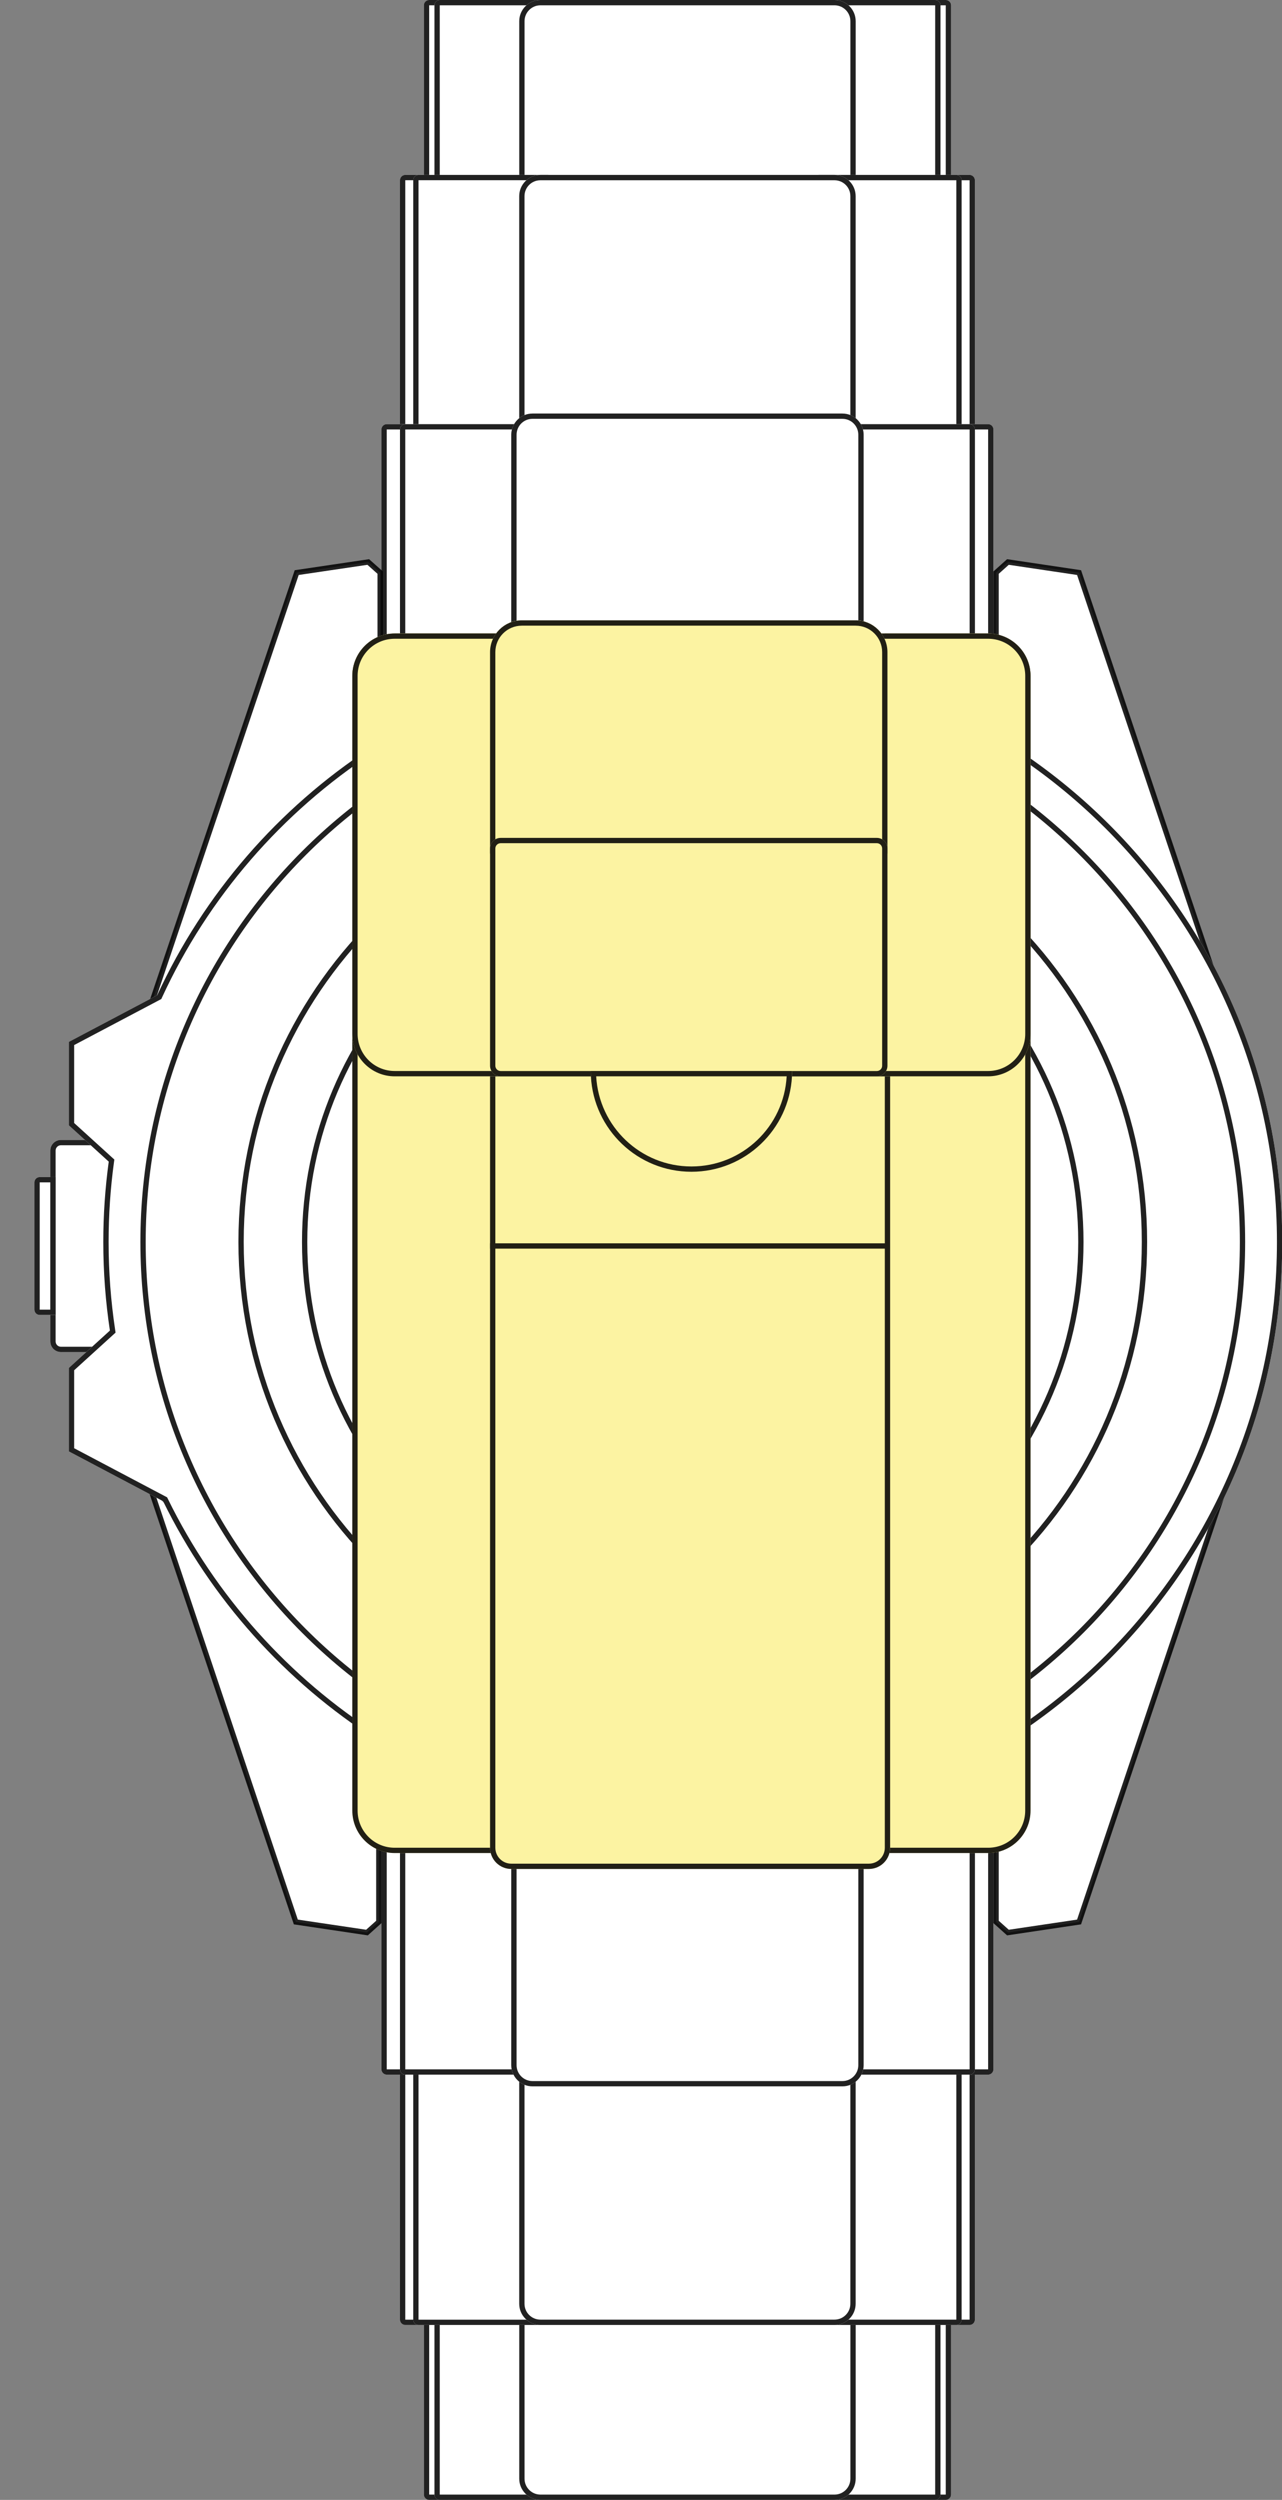 <svg width="39" height="76" viewBox="0 0 39 76" fill="none" xmlns="http://www.w3.org/2000/svg">
<rect x="0" y="0" width="39" height="76" fill="#808080" stroke="none"/>
<g clip-path="url(#clip0_6819_89491)">
<path d="M28.207 0H28.771C28.86 0 28.932 0.072 28.932 0.161V5.907C28.932 5.996 28.86 6.068 28.771 6.068H28.207V0Z" fill="white"/>
<path fill-rule="evenodd" clip-rule="evenodd" d="M28.771 0.161H28.368V5.907L28.771 5.907V0.161ZM28.207 0V6.068H28.771C28.86 6.068 28.932 5.996 28.932 5.907V0.161C28.932 0.072 28.86 0 28.771 0H28.207Z" fill="black" fill-opacity="0.87"/>
<path d="M24.903 0H28.449C28.538 0 28.611 0.072 28.611 0.161V5.883C28.611 5.972 28.538 6.045 28.449 6.045H24.903V0Z" fill="white"/>
<path fill-rule="evenodd" clip-rule="evenodd" d="M28.449 0.161H25.064V5.883H28.449V0.161ZM24.903 0V6.045H28.449C28.538 6.045 28.611 5.972 28.611 5.883V0.161C28.611 0.072 28.538 0 28.449 0H24.903Z" fill="black" fill-opacity="0.87"/>
<path d="M13.62 0H13.056C12.967 0 12.895 0.072 12.895 0.161V5.907C12.895 5.996 12.967 6.068 13.056 6.068H13.62V0Z" fill="white"/>
<path fill-rule="evenodd" clip-rule="evenodd" d="M13.056 0.161H13.459V5.907L13.056 5.907V0.161ZM13.62 0V6.068H13.056C12.967 6.068 12.895 5.996 12.895 5.907V0.161C12.895 0.072 12.967 0 13.056 0H13.62Z" fill="black" fill-opacity="0.87"/>
<path d="M16.683 0H13.378C13.289 0 13.217 0.072 13.217 0.161V5.883C13.217 5.972 13.289 6.045 13.378 6.045H16.683V0Z" fill="white"/>
<path fill-rule="evenodd" clip-rule="evenodd" d="M13.378 0.161H16.521V5.883H13.378V0.161ZM16.683 0V6.045H13.378C13.289 6.045 13.217 5.972 13.217 5.883V0.161C13.217 0.072 13.289 0 13.378 0H16.683Z" fill="black" fill-opacity="0.87"/>
<path d="M26.031 0.645C26.031 0.289 25.743 0 25.387 0H16.441C16.084 0 15.796 0.289 15.796 0.645V6.528H26.031V0.645Z" fill="white"/>
<path fill-rule="evenodd" clip-rule="evenodd" d="M16.441 0.161H25.387C25.654 0.161 25.87 0.378 25.87 0.645V6.367H15.957V0.645C15.957 0.378 16.174 0.161 16.441 0.161ZM25.387 0C25.743 0 26.031 0.289 26.031 0.645V6.528H15.796V0.645C15.796 0.289 16.084 0 16.441 0H25.387Z" fill="black" fill-opacity="0.87"/>
<path d="M28.932 5.318H29.496C29.585 5.318 29.657 5.391 29.657 5.48V13.217C29.657 13.306 29.585 13.378 29.496 13.378H28.932V5.318Z" fill="white"/>
<path fill-rule="evenodd" clip-rule="evenodd" d="M29.496 5.48H29.093V13.217H29.496V5.48ZM28.932 5.318V13.378H29.496C29.585 13.378 29.657 13.306 29.657 13.217V5.48C29.657 5.391 29.585 5.318 29.496 5.318H28.932Z" fill="black" fill-opacity="0.87"/>
<path d="M24.902 5.318H29.093C29.182 5.318 29.254 5.391 29.254 5.48V13.217C29.254 13.306 29.182 13.378 29.093 13.378H24.902V5.318Z" fill="white"/>
<path fill-rule="evenodd" clip-rule="evenodd" d="M29.093 5.48H25.064V13.217H29.093V5.48ZM24.902 5.318V13.378H29.093C29.182 13.378 29.254 13.306 29.254 13.217V5.48C29.254 5.391 29.182 5.318 29.093 5.318H24.902Z" fill="black" fill-opacity="0.87"/>
<path d="M12.894 13.377H12.329C12.24 13.377 12.168 13.305 12.168 13.216V5.479C12.168 5.39 12.24 5.318 12.329 5.318H12.894V13.377Z" fill="white"/>
<path fill-rule="evenodd" clip-rule="evenodd" d="M12.329 13.216H12.732V5.479H12.329V13.216ZM12.894 13.377V5.318H12.329C12.24 5.318 12.168 5.39 12.168 5.479V13.216C12.168 13.305 12.24 13.377 12.329 13.377H12.894Z" fill="black" fill-opacity="0.87"/>
<path d="M16.682 13.377H12.732C12.643 13.377 12.571 13.305 12.571 13.216V5.479C12.571 5.39 12.643 5.318 12.732 5.318H16.682V13.377Z" fill="white"/>
<path fill-rule="evenodd" clip-rule="evenodd" d="M12.732 13.216H16.52V5.479H12.732V13.216ZM16.682 13.377V5.318H12.732C12.643 5.318 12.571 5.39 12.571 5.479V13.216C12.571 13.305 12.643 13.377 12.732 13.377H16.682Z" fill="black" fill-opacity="0.87"/>
<path d="M26.03 5.963C26.03 5.607 25.742 5.318 25.386 5.318H16.44C16.084 5.318 15.795 5.607 15.795 5.963V13.206H26.03V5.963Z" fill="white"/>
<path fill-rule="evenodd" clip-rule="evenodd" d="M16.44 5.48H25.386C25.653 5.48 25.869 5.696 25.869 5.963V13.045H15.956V5.963C15.956 5.696 16.172 5.48 16.44 5.48ZM25.386 5.318C25.742 5.318 26.03 5.607 26.03 5.963V13.206H15.795V5.963C15.795 5.607 16.084 5.318 16.44 5.318H25.386Z" fill="black" fill-opacity="0.87"/>
<path d="M12.329 12.895H11.765C11.676 12.895 11.604 12.967 11.604 13.056V22.405C11.604 22.494 11.676 22.566 11.765 22.566H12.329V12.895Z" fill="white"/>
<path fill-rule="evenodd" clip-rule="evenodd" d="M11.765 13.056H12.168V22.405H11.765V13.056ZM12.329 12.895V22.566H11.765C11.676 22.566 11.604 22.494 11.604 22.405V13.056C11.604 12.967 11.676 12.895 11.765 12.895H12.329Z" fill="black" fill-opacity="0.87"/>
<path d="M15.795 12.895H12.329C12.24 12.895 12.168 12.967 12.168 13.056V22.405C12.168 22.494 12.24 22.566 12.329 22.566H15.795V12.895Z" fill="white"/>
<path fill-rule="evenodd" clip-rule="evenodd" d="M12.329 13.056H15.634V22.405H12.329V13.056ZM15.795 12.895V22.566H12.329C12.24 22.566 12.168 22.494 12.168 22.405V13.056C12.168 12.967 12.24 12.895 12.329 12.895H15.795Z" fill="black" fill-opacity="0.87"/>
<path d="M29.496 12.895H30.06C30.149 12.895 30.221 12.967 30.221 13.056V22.405C30.221 22.494 30.149 22.566 30.06 22.566H29.496V12.895Z" fill="white"/>
<path fill-rule="evenodd" clip-rule="evenodd" d="M30.06 13.056H29.657V22.405H30.06V13.056ZM29.496 12.895V22.566H30.06C30.149 22.566 30.221 22.494 30.221 22.405V13.056C30.221 12.967 30.149 12.895 30.06 12.895H29.496Z" fill="black" fill-opacity="0.87"/>
<path d="M26.031 12.895H29.497C29.586 12.895 29.658 12.967 29.658 13.056V22.405C29.658 22.494 29.586 22.566 29.497 22.566H26.031V12.895Z" fill="white"/>
<path fill-rule="evenodd" clip-rule="evenodd" d="M29.497 13.056H26.192V22.405H29.497V13.056ZM26.031 12.895V22.566H29.497C29.586 22.566 29.658 22.494 29.658 22.405V13.056C29.658 12.967 29.586 12.895 29.497 12.895H26.031Z" fill="black" fill-opacity="0.87"/>
<path d="M26.273 13.217C26.273 12.861 25.984 12.572 25.628 12.572H16.198C15.842 12.572 15.553 12.861 15.553 13.217V21.599H26.273V13.217Z" fill="white"/>
<path fill-rule="evenodd" clip-rule="evenodd" d="M16.198 12.733H25.628C25.895 12.733 26.111 12.95 26.111 13.217V21.438H15.715V13.217C15.715 12.95 15.931 12.733 16.198 12.733ZM25.628 12.572C25.984 12.572 26.273 12.861 26.273 13.217V21.599H15.553V13.217C15.553 12.861 15.842 12.572 16.198 12.572H25.628Z" fill="black" fill-opacity="0.87"/>
<path d="M28.207 76H28.771C28.86 76 28.932 75.928 28.932 75.839V70.093C28.932 70.004 28.86 69.932 28.771 69.932H28.207V76Z" fill="white"/>
<path fill-rule="evenodd" clip-rule="evenodd" d="M28.771 75.839H28.368V70.093L28.771 70.093V75.839ZM28.207 76V69.932H28.771C28.86 69.932 28.932 70.004 28.932 70.093V75.839C28.932 75.928 28.86 76 28.771 76H28.207Z" fill="black" fill-opacity="0.87"/>
<path d="M24.903 76H28.449C28.538 76 28.611 75.928 28.611 75.839V70.117C28.611 70.028 28.538 69.956 28.449 69.956H24.903V76Z" fill="white"/>
<path fill-rule="evenodd" clip-rule="evenodd" d="M28.449 75.839H25.064V70.117H28.449V75.839ZM24.903 76V69.956H28.449C28.538 69.956 28.611 70.028 28.611 70.117V75.839C28.611 75.928 28.538 76 28.449 76H24.903Z" fill="black" fill-opacity="0.87"/>
<path d="M13.62 76H13.056C12.967 76 12.895 75.928 12.895 75.839V70.093C12.895 70.004 12.967 69.932 13.056 69.932H13.62V76Z" fill="white"/>
<path fill-rule="evenodd" clip-rule="evenodd" d="M13.056 75.839H13.459V70.093L13.056 70.093V75.839ZM13.62 76V69.932H13.056C12.967 69.932 12.895 70.004 12.895 70.093V75.839C12.895 75.928 12.967 76 13.056 76H13.62Z" fill="black" fill-opacity="0.87"/>
<path d="M16.683 76H13.378C13.289 76 13.217 75.928 13.217 75.839V70.117C13.217 70.028 13.289 69.956 13.378 69.956H16.683V76Z" fill="white"/>
<path fill-rule="evenodd" clip-rule="evenodd" d="M13.378 75.839H16.521V70.117H13.378V75.839ZM16.683 76V69.956H13.378C13.289 69.956 13.217 70.028 13.217 70.117V75.839C13.217 75.928 13.289 76 13.378 76H16.683Z" fill="black" fill-opacity="0.87"/>
<path d="M26.031 75.355C26.031 75.711 25.743 76 25.387 76H16.441C16.084 76 15.796 75.711 15.796 75.355V69.472H26.031V75.355Z" fill="white"/>
<path fill-rule="evenodd" clip-rule="evenodd" d="M16.441 75.839H25.387C25.654 75.839 25.87 75.622 25.87 75.355V69.633H15.957V75.355C15.957 75.622 16.174 75.839 16.441 75.839ZM25.387 76C25.743 76 26.031 75.711 26.031 75.355V69.472H15.796V75.355C15.796 75.711 16.084 76 16.441 76H25.387Z" fill="black" fill-opacity="0.87"/>
<path d="M28.932 70.682H29.496C29.585 70.682 29.657 70.609 29.657 70.52V62.783C29.657 62.694 29.585 62.622 29.496 62.622H28.932V70.682Z" fill="white"/>
<path fill-rule="evenodd" clip-rule="evenodd" d="M29.496 70.52H29.093V62.783H29.496V70.52ZM28.932 70.682V62.622H29.496C29.585 62.622 29.657 62.694 29.657 62.783V70.52C29.657 70.609 29.585 70.682 29.496 70.682H28.932Z" fill="black" fill-opacity="0.87"/>
<path d="M24.902 70.682H29.093C29.182 70.682 29.254 70.609 29.254 70.52V62.783C29.254 62.694 29.182 62.622 29.093 62.622H24.902V70.682Z" fill="white"/>
<path fill-rule="evenodd" clip-rule="evenodd" d="M29.093 70.52H25.064V62.783H29.093V70.52ZM24.902 70.682V62.622H29.093C29.182 62.622 29.254 62.694 29.254 62.783V70.52C29.254 70.609 29.182 70.682 29.093 70.682H24.902Z" fill="black" fill-opacity="0.87"/>
<path d="M12.894 62.623H12.329C12.24 62.623 12.168 62.695 12.168 62.784V70.521C12.168 70.61 12.24 70.682 12.329 70.682H12.894V62.623Z" fill="white"/>
<path fill-rule="evenodd" clip-rule="evenodd" d="M12.329 62.784H12.732V70.521H12.329V62.784ZM12.894 62.623V70.682H12.329C12.24 70.682 12.168 70.61 12.168 70.521V62.784C12.168 62.695 12.24 62.623 12.329 62.623H12.894Z" fill="black" fill-opacity="0.87"/>
<path d="M16.682 62.623H12.732C12.643 62.623 12.571 62.695 12.571 62.784V70.521C12.571 70.61 12.643 70.682 12.732 70.682H16.682V62.623Z" fill="white"/>
<path fill-rule="evenodd" clip-rule="evenodd" d="M12.732 62.784H16.52V70.521H12.732V62.784ZM16.682 62.623V70.682H12.732C12.643 70.682 12.571 70.61 12.571 70.521V62.784C12.571 62.695 12.643 62.623 12.732 62.623H16.682Z" fill="black" fill-opacity="0.87"/>
<path d="M26.03 70.037C26.03 70.393 25.742 70.682 25.386 70.682H16.44C16.084 70.682 15.795 70.393 15.795 70.037V62.794H26.03V70.037Z" fill="white"/>
<path fill-rule="evenodd" clip-rule="evenodd" d="M16.44 70.52H25.386C25.653 70.52 25.869 70.304 25.869 70.037V62.955H15.956V70.037C15.956 70.304 16.172 70.52 16.44 70.52ZM25.386 70.682C25.742 70.682 26.03 70.393 26.03 70.037V62.794H15.795V70.037C15.795 70.393 16.084 70.682 16.44 70.682H25.386Z" fill="black" fill-opacity="0.87"/>
<path d="M12.329 63.072H11.765C11.676 63.072 11.604 63 11.604 62.911V52.548C11.604 52.459 11.676 52.387 11.765 52.387H12.329V63.072Z" fill="white"/>
<path fill-rule="evenodd" clip-rule="evenodd" d="M11.765 62.911H12.168V52.548H11.765V62.911ZM12.329 63.072V52.387H11.765C11.676 52.387 11.604 52.459 11.604 52.548V62.911C11.604 63 11.676 63.072 11.765 63.072H12.329Z" fill="black" fill-opacity="0.87"/>
<path d="M15.795 63.072H12.329C12.24 63.072 12.168 63 12.168 62.911V52.548C12.168 52.459 12.24 52.387 12.329 52.387H15.795V63.072Z" fill="white"/>
<path fill-rule="evenodd" clip-rule="evenodd" d="M12.329 62.911H15.634V52.548H12.329V62.911ZM15.795 63.072V52.387H12.329C12.24 52.387 12.168 52.459 12.168 52.548V62.911C12.168 63 12.24 63.072 12.329 63.072H15.795Z" fill="black" fill-opacity="0.87"/>
<path d="M29.496 63.072H30.06C30.149 63.072 30.221 63 30.221 62.911V52.548C30.221 52.459 30.149 52.387 30.06 52.387H29.496V63.072Z" fill="white"/>
<path fill-rule="evenodd" clip-rule="evenodd" d="M30.06 62.911H29.657V52.548H30.06V62.911ZM29.496 63.072V52.387H30.06C30.149 52.387 30.221 52.459 30.221 52.548V62.911C30.221 63 30.149 63.072 30.06 63.072H29.496Z" fill="black" fill-opacity="0.87"/>
<path d="M26.031 63.072H29.497C29.586 63.072 29.658 63 29.658 62.911V52.548C29.658 52.459 29.586 52.387 29.497 52.387H26.031V63.072Z" fill="white"/>
<path fill-rule="evenodd" clip-rule="evenodd" d="M29.497 62.911H26.192V52.548H29.497V62.911ZM26.031 63.072V52.387H29.497C29.586 52.387 29.658 52.459 29.658 52.548V62.911C29.658 63 29.586 63.072 29.497 63.072H26.031Z" fill="black" fill-opacity="0.87"/>
<path d="M26.273 62.783C26.273 63.139 25.984 63.428 25.628 63.428H16.198C15.842 63.428 15.553 63.139 15.553 62.783V54.562H26.273V62.783Z" fill="white"/>
<path fill-rule="evenodd" clip-rule="evenodd" d="M16.198 63.267H25.628C25.895 63.267 26.111 63.05 26.111 62.783V54.724H15.715V62.783C15.715 63.05 15.931 63.267 16.198 63.267ZM25.628 63.428C25.984 63.428 26.273 63.139 26.273 62.783V54.562H15.553V62.783C15.553 63.139 15.842 63.428 16.198 63.428H25.628Z" fill="black" fill-opacity="0.87"/>
<path d="M32.827 17.408L37.314 30.787L30.303 22.445V17.408L30.663 17.086L32.827 17.408Z" fill="white"/>
<path fill-rule="evenodd" clip-rule="evenodd" d="M30.637 17L32.887 17.335L37.39 30.761L37.252 30.838L30.222 22.474V17.372L30.637 17ZM30.688 17.171L30.383 17.444V22.415L37.103 30.41L32.766 17.48L30.688 17.171Z" fill="black" fill-opacity="0.87"/>
<path d="M9.026 17.408L4.512 30.787L11.565 22.445V17.408L11.202 17.086L9.026 17.408Z" fill="white"/>
<path fill-rule="evenodd" clip-rule="evenodd" d="M11.228 17L8.966 17.335L4.437 30.76L4.574 30.838L11.646 22.474V17.371L11.228 17ZM11.177 17.171L11.484 17.444V22.415L4.725 30.411L9.087 17.48L11.177 17.171Z" fill="black" fill-opacity="0.87"/>
<path d="M32.827 58.43L37.314 45.051L30.303 52.627V58.43L30.663 58.752L32.827 58.43Z" fill="white"/>
<path fill-rule="evenodd" clip-rule="evenodd" d="M30.637 58.838L32.887 58.503L37.39 45.077L37.255 44.997L30.222 52.596V58.466L30.637 58.838ZM30.688 58.667L30.383 58.394V52.659L37.118 45.382L32.766 58.358L30.688 58.667Z" fill="black" fill-opacity="0.87"/>
<path d="M9 58.43L4.513 45.051L11.524 52.627V58.43L11.164 58.752L9 58.43Z" fill="white"/>
<path fill-rule="evenodd" clip-rule="evenodd" d="M11.189 58.838L8.939 58.503L4.436 45.077L4.571 44.997L11.604 52.596V58.466L11.189 58.838ZM11.138 58.667L11.443 58.394V52.659L4.708 45.382L9.06 58.358L11.138 58.667Z" fill="black" fill-opacity="0.87"/>
<path d="M3.626 34.979C3.626 34.801 3.482 34.656 3.304 34.656H1.853C1.675 34.656 1.531 34.801 1.531 34.979V40.781C1.531 40.959 1.675 41.104 1.853 41.104H3.304C3.482 41.104 3.626 40.959 3.626 40.781V34.979Z" fill="white"/>
<path fill-rule="evenodd" clip-rule="evenodd" d="M1.853 34.817H3.304C3.393 34.817 3.465 34.89 3.465 34.979V40.781C3.465 40.87 3.393 40.943 3.304 40.943H1.853C1.764 40.943 1.692 40.87 1.692 40.781V34.979C1.692 34.89 1.764 34.817 1.853 34.817ZM3.304 34.656C3.482 34.656 3.626 34.801 3.626 34.979V40.781C3.626 40.959 3.482 41.104 3.304 41.104H1.853C1.675 41.104 1.531 40.959 1.531 40.781V34.979C1.531 34.801 1.675 34.656 1.853 34.656H3.304Z" fill="black" fill-opacity="0.87"/>
<path d="M1.691 35.785H1.208C1.119 35.785 1.047 35.857 1.047 35.946V39.815C1.047 39.904 1.119 39.976 1.208 39.976H1.691V35.785Z" fill="white"/>
<path fill-rule="evenodd" clip-rule="evenodd" d="M1.208 35.946H1.53V39.815H1.208V35.946ZM1.691 35.785V39.976H1.208C1.119 39.976 1.047 39.904 1.047 39.815V35.946C1.047 35.857 1.119 35.785 1.208 35.785H1.691Z" fill="black" fill-opacity="0.87"/>
<path fill-rule="evenodd" clip-rule="evenodd" d="M3.343 40.451C3.211 39.573 3.142 38.674 3.142 37.758C3.142 36.929 3.199 36.114 3.308 35.315L2.095 34.212V31.674L4.783 30.255C7.623 24.099 13.85 19.826 21.075 19.826C30.978 19.826 39.007 27.855 39.007 37.758C39.007 47.662 30.978 55.69 21.075 55.69C13.998 55.69 7.879 51.592 4.962 45.639L2.095 44.125V41.587L3.343 40.451Z" fill="white"/>
<path fill-rule="evenodd" clip-rule="evenodd" d="M3.516 40.513L2.256 41.658V44.028L5.084 45.521L5.107 45.568C7.998 51.468 14.062 55.529 21.075 55.529C30.889 55.529 38.846 47.573 38.846 37.758C38.846 27.944 30.889 19.987 21.075 19.987C13.915 19.987 7.744 24.221 4.93 30.322L4.907 30.372L2.256 31.771V34.141L3.479 35.252L3.467 35.337C3.359 36.128 3.304 36.937 3.304 37.758C3.304 38.666 3.372 39.557 3.503 40.427L3.516 40.513ZM2.095 34.212V31.674L4.783 30.255C7.623 24.099 13.85 19.826 21.075 19.826C30.978 19.826 39.007 27.855 39.007 37.758C39.007 47.662 30.978 55.69 21.075 55.69C13.998 55.69 7.879 51.592 4.962 45.639L2.095 44.125V41.587L3.343 40.451C3.211 39.573 3.142 38.674 3.142 37.758C3.142 36.929 3.199 36.114 3.308 35.315L2.095 34.212Z" fill="black" fill-opacity="0.87"/>
<path d="M4.271 37.759C4.271 47.039 11.795 54.563 21.075 54.563C30.356 54.563 37.879 47.039 37.879 37.759C37.879 28.478 30.356 20.955 21.075 20.955C11.795 20.955 4.271 28.478 4.271 37.759Z" fill="white"/>
<path fill-rule="evenodd" clip-rule="evenodd" d="M21.075 54.401C11.884 54.401 4.432 46.95 4.432 37.759C4.432 28.567 11.884 21.116 21.075 21.116C30.267 21.116 37.718 28.567 37.718 37.759C37.718 46.95 30.267 54.401 21.075 54.401ZM21.075 54.563C11.795 54.563 4.271 47.039 4.271 37.759C4.271 28.478 11.795 20.955 21.075 20.955C30.356 20.955 37.879 28.478 37.879 37.759C37.879 47.039 30.356 54.563 21.075 54.563Z" fill="black" fill-opacity="0.87"/>
<path d="M7.253 37.757C7.253 45.391 13.441 51.579 21.075 51.579C28.708 51.579 34.897 45.391 34.897 37.757C34.897 30.124 28.708 23.936 21.075 23.936C13.441 23.936 7.253 30.124 7.253 37.757Z" fill="white"/>
<path fill-rule="evenodd" clip-rule="evenodd" d="M21.075 51.418C13.53 51.418 7.414 45.302 7.414 37.757C7.414 30.213 13.53 24.097 21.075 24.097C28.619 24.097 34.735 30.213 34.735 37.757C34.735 45.302 28.619 51.418 21.075 51.418ZM21.075 51.579C13.441 51.579 7.253 45.391 7.253 37.757C7.253 30.124 13.441 23.936 21.075 23.936C28.708 23.936 34.897 30.124 34.897 37.757C34.897 45.391 28.708 51.579 21.075 51.579Z" fill="black" fill-opacity="0.87"/>
<path d="M9.187 37.759C9.187 44.324 14.509 49.646 21.074 49.646C27.64 49.646 32.962 44.324 32.962 37.759C32.962 31.193 27.64 25.871 21.074 25.871C14.509 25.871 9.187 31.193 9.187 37.759Z" fill="white"/>
<path fill-rule="evenodd" clip-rule="evenodd" d="M21.074 49.485C14.598 49.485 9.348 44.235 9.348 37.759C9.348 31.282 14.598 26.032 21.074 26.032C27.551 26.032 32.801 31.282 32.801 37.759C32.801 44.235 27.551 49.485 21.074 49.485ZM21.074 49.646C14.509 49.646 9.187 44.324 9.187 37.759C9.187 31.193 14.509 25.871 21.074 25.871C27.64 25.871 32.962 31.193 32.962 37.759C32.962 44.324 27.64 49.646 21.074 49.646Z" fill="black" fill-opacity="0.87"/>
<path d="M10.718 20.551C10.718 19.839 11.295 19.262 12.007 19.262H15.15V56.335H12.007C11.295 56.335 10.718 55.758 10.718 55.045V20.551Z" fill="#FCF3A2"/>
<path fill-rule="evenodd" clip-rule="evenodd" d="M14.989 19.423H12.007C11.384 19.423 10.879 19.928 10.879 20.551V55.045C10.879 55.669 11.384 56.174 12.007 56.174H14.989V19.423ZM12.007 19.262C11.295 19.262 10.718 19.839 10.718 20.551V55.045C10.718 55.758 11.295 56.335 12.007 56.335H15.15V19.262H12.007Z" fill="black" fill-opacity="0.87"/>
<path d="M31.35 20.551C31.35 19.839 30.772 19.262 30.06 19.262H26.917V56.335H30.06C30.772 56.335 31.35 55.758 31.35 55.045V20.551Z" fill="#FCF3A2"/>
<path fill-rule="evenodd" clip-rule="evenodd" d="M27.078 19.423H30.06C30.683 19.423 31.188 19.928 31.188 20.551V55.045C31.188 55.669 30.683 56.174 30.06 56.174H27.078V19.423ZM30.06 19.262C30.772 19.262 31.35 19.839 31.35 20.551V55.045C31.35 55.758 30.772 56.335 30.06 56.335H26.917V19.262H30.06Z" fill="black" fill-opacity="0.87"/>
<path d="M14.908 19.826C14.908 19.292 15.341 18.859 15.875 18.859H26.03C26.564 18.859 26.997 19.292 26.997 19.826V25.549H14.908V19.826Z" fill="#FCF3A2"/>
<path d="M14.908 32.56H27.078V37.96H14.908V32.56Z" fill="#FCF3A2"/>
<path fill-rule="evenodd" clip-rule="evenodd" d="M26.917 32.722H15.069V37.799H26.917V32.722ZM14.908 32.56V37.96H27.078V32.56H14.908Z" fill="black" fill-opacity="0.87"/>
<path d="M10.718 20.547C10.718 19.835 11.295 19.258 12.007 19.258H30.06C30.773 19.258 31.35 19.835 31.35 20.547V31.432C31.35 32.144 30.773 32.722 30.06 32.722H12.007C11.295 32.722 10.718 32.144 10.718 31.432V20.547Z" fill="#FCF3A2"/>
<path fill-rule="evenodd" clip-rule="evenodd" d="M30.06 19.419H12.007C11.384 19.419 10.879 19.924 10.879 20.547V31.432C10.879 32.055 11.384 32.56 12.007 32.56H30.06C30.683 32.56 31.189 32.055 31.189 31.432V20.547C31.189 19.924 30.683 19.419 30.06 19.419ZM12.007 19.258C11.295 19.258 10.718 19.835 10.718 20.547V31.432C10.718 32.144 11.295 32.722 12.007 32.722H30.06C30.773 32.722 31.35 32.144 31.35 31.432V20.547C31.35 19.835 30.773 19.258 30.06 19.258H12.007Z" fill="black" fill-opacity="0.87"/>
<path d="M14.908 19.826C14.908 19.292 15.341 18.859 15.875 18.859H26.03C26.564 18.859 26.997 19.292 26.997 19.826V25.95H14.908V19.826Z" fill="#FCF3A2"/>
<path fill-rule="evenodd" clip-rule="evenodd" d="M26.03 19.021H15.875C15.43 19.021 15.069 19.381 15.069 19.826V25.789H26.836V19.826C26.836 19.381 26.475 19.021 26.03 19.021ZM15.875 18.859C15.341 18.859 14.908 19.292 14.908 19.826V25.95H26.997V19.826C26.997 19.292 26.564 18.859 26.03 18.859H15.875Z" fill="black" fill-opacity="0.87"/>
<path d="M14.908 25.795C14.908 25.617 15.053 25.473 15.231 25.473H26.675C26.853 25.473 26.997 25.617 26.997 25.795V32.4C26.997 32.578 26.853 32.722 26.675 32.722H15.231C15.053 32.722 14.908 32.578 14.908 32.4V25.795Z" fill="#FCF3A2"/>
<path fill-rule="evenodd" clip-rule="evenodd" d="M26.675 25.634H15.231C15.142 25.634 15.069 25.706 15.069 25.795V32.4C15.069 32.489 15.142 32.561 15.231 32.561H26.675C26.764 32.561 26.836 32.489 26.836 32.4V25.795C26.836 25.706 26.764 25.634 26.675 25.634ZM15.231 25.473C15.053 25.473 14.908 25.617 14.908 25.795V32.4C14.908 32.578 15.053 32.722 15.231 32.722H26.675C26.853 32.722 26.997 32.578 26.997 32.4V25.795C26.997 25.617 26.853 25.473 26.675 25.473H15.231Z" fill="black" fill-opacity="0.87"/>
<path d="M14.908 37.799H27.078V56.174C27.078 56.53 26.789 56.819 26.433 56.819H15.553C15.197 56.819 14.908 56.53 14.908 56.174V37.799Z" fill="#FCF3A2"/>
<path fill-rule="evenodd" clip-rule="evenodd" d="M26.917 37.96H15.069V56.174C15.069 56.441 15.286 56.658 15.553 56.658H26.433C26.7 56.658 26.917 56.441 26.917 56.174V37.96ZM14.908 37.799V56.174C14.908 56.53 15.197 56.819 15.553 56.819H26.433C26.789 56.819 27.078 56.53 27.078 56.174V37.799H14.908Z" fill="black" fill-opacity="0.87"/>
<path d="M21.034 35.623C22.726 35.623 24.097 34.252 24.097 32.56H17.972C17.972 34.252 19.343 35.623 21.034 35.623Z" fill="#FCF3A2"/>
<path fill-rule="evenodd" clip-rule="evenodd" d="M21.034 35.462C22.582 35.462 23.848 34.249 23.931 32.722H18.137C18.221 34.249 19.486 35.462 21.034 35.462ZM17.976 32.722C17.973 32.668 17.972 32.615 17.972 32.56H24.097C24.097 32.615 24.095 32.668 24.093 32.722C24.009 34.338 22.672 35.623 21.034 35.623C19.397 35.623 18.06 34.338 17.976 32.722Z" fill="black" fill-opacity="0.87"/>
</g>
<defs>
<clipPath id="clip0_6819_89491">
<rect width="38.282" height="76" fill="white" transform="translate(0.725)"/>
</clipPath>
</defs>
</svg>
